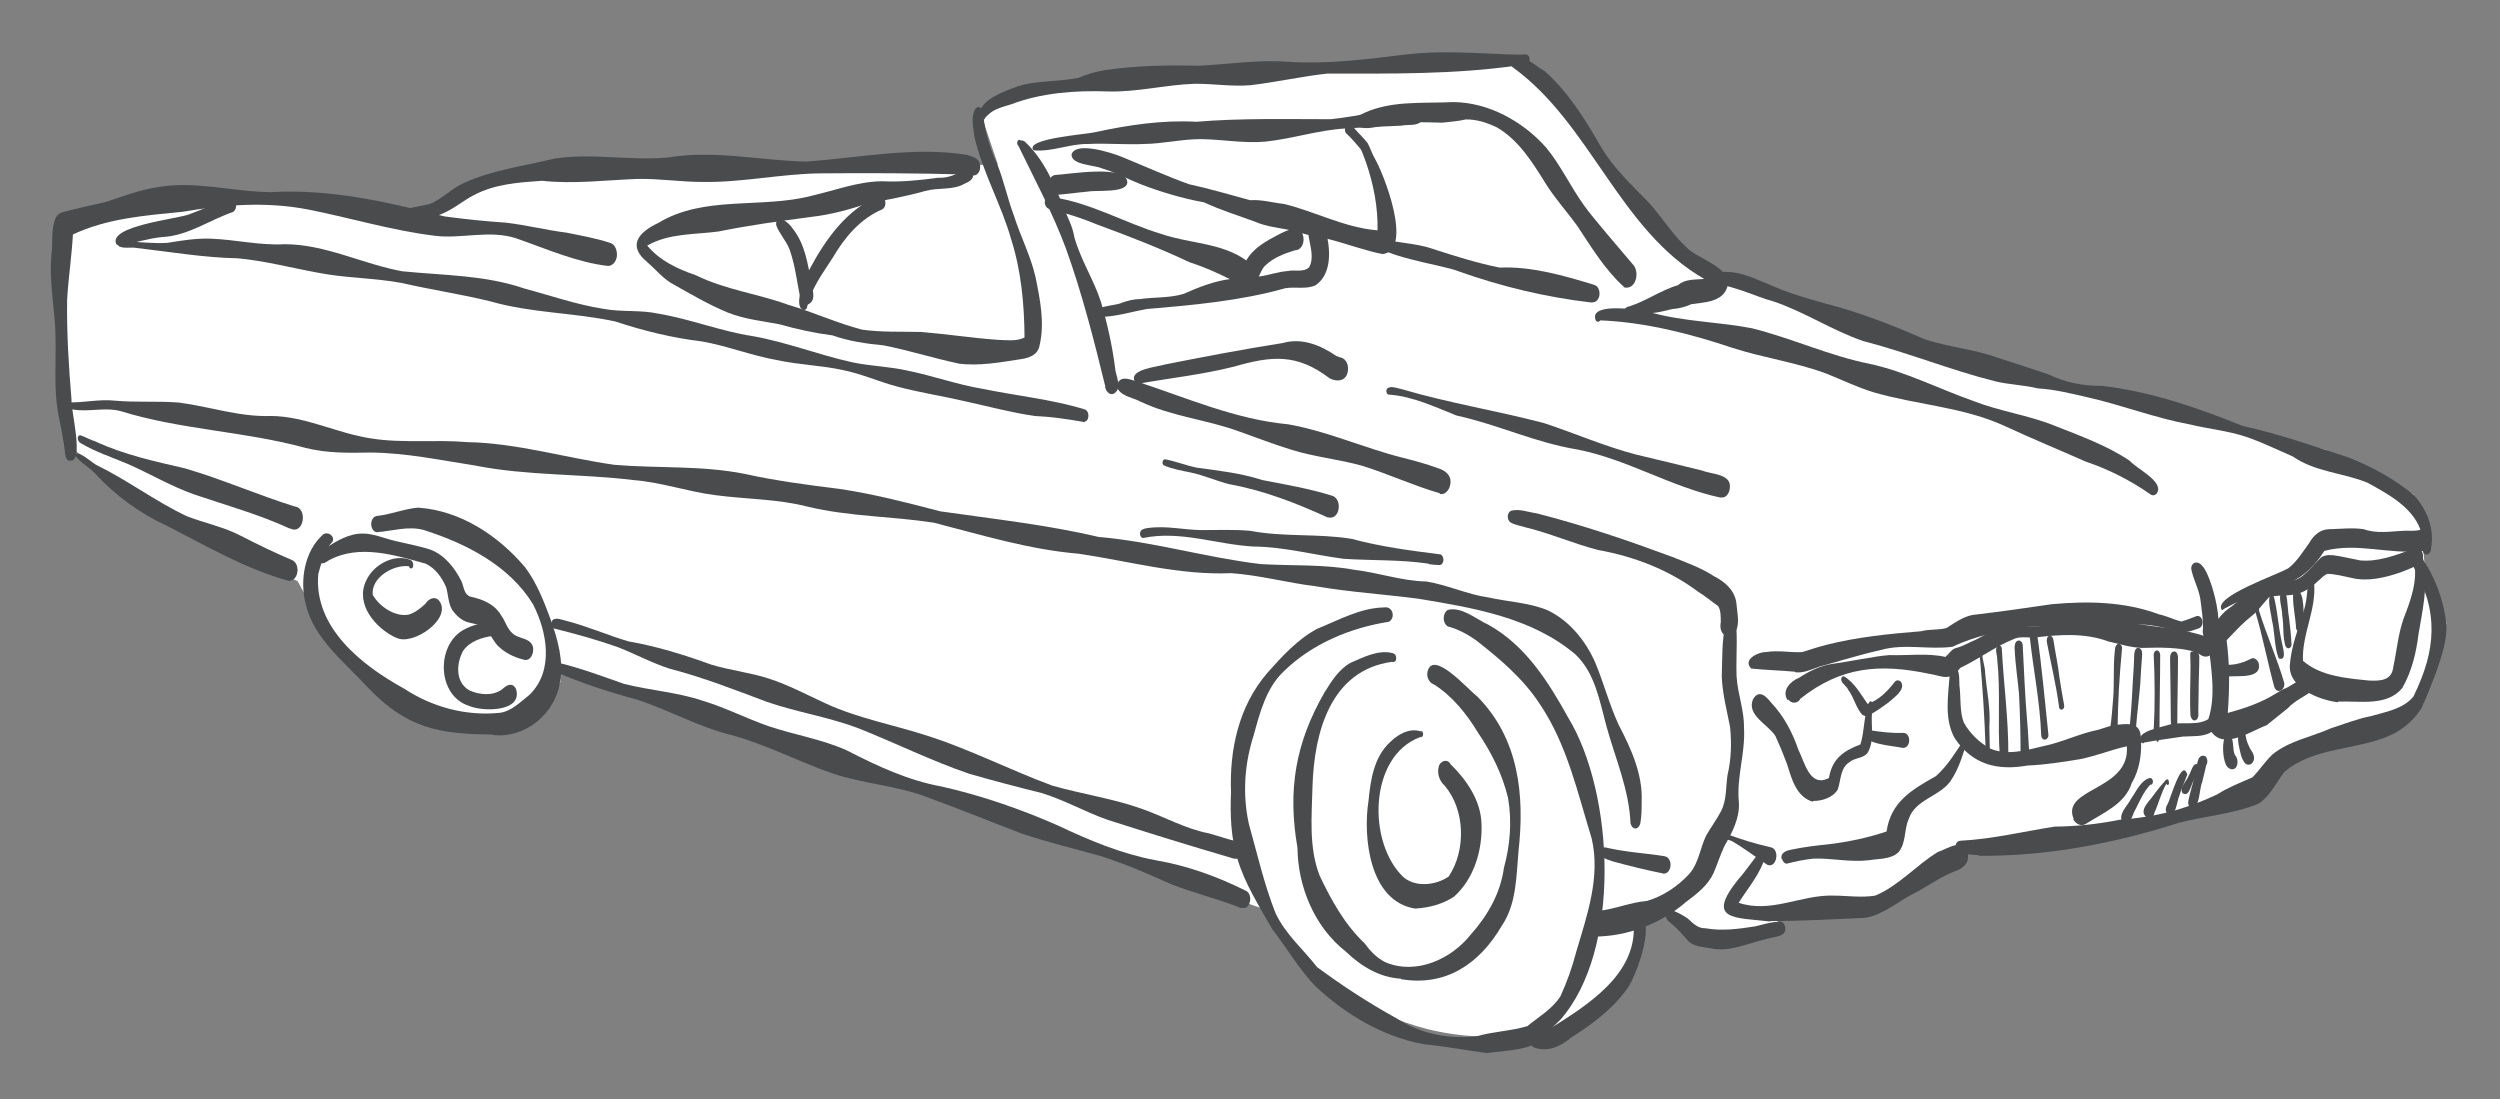 <svg viewBox="0 0 1080 474.9" version="1.1" xmlns="http://www.w3.org/2000/svg">
  <rect x="0" y="0" width="1080" height="474.9" fill="#808080" stroke="none"/>
  <defs>
    <style>
      .cls-1 {
        fill: #fefffe;
      }

      .cls-2 {
        fill: #494b4d;
      }
    </style>
  </defs>
  
  <g>
    <g id="Layer_1">
      <path d="M708.9,396.2s5.2,54.9-70.7,51.5c-61.6-2.8-89.8-54.2-89.8-54.2l-306.8-104.8.5,5.9-12.7,14.9-24,5.4-31.6-8.4-32-31-13.2-24.4-69-33.5-23.3-18.4-8.2-11.1v-92.3l56-11.1,44.5.9,52.6,7.2,24-12.7,42.5-8.7,75.5,1.6,107.9-1.9-6.5-19.3,16-14.9,215.1-12.4,80.6,96,117.4,36.1,150.9,37.7,38.1,19.3,3.6,17.1,1.2,14.2,9.4,24.2-10.3,35.9-59,23-15.9,15.2-59.9,16.3-61.4,6.6-20.5,15.6-22.5,11.2-39.2,2.2-.6,7.5-29.2,4.9-16.5-12.8-12.8,1.6Z" class="cls-1"></path>
      <g data-name="Layer_1" id="Layer_1-2">
        <g>
          <path d="M643,455c-9.4-1.2-18.6-3-28-3.9-17.7-3.3-33.6-12.8-46.7-25-7.2-7.5-12.3-16.5-18.7-24.7-5.6-9.9-11.9-19.7-15.1-30.6-2.8-9.2-3.1-19-2.7-28.5-.7-18.5,3.3-37.1,15.6-51.5,6.3-7.1,13-14.5,21.5-19.1,9.4-3.8,18.7-9.1,29.1-9.3,3.7-.6,5,4.5,2,6.2-16.6,2.6-33.3,9.5-45.5,21.5-7.6,7.2-10.3,18.1-12.9,27.5-4,12.4-4.9,25.6-2.1,38.3,3.6,12.9,6.6,26.1,11.5,38.5,4.2,9.1,11.9,15.6,18,23.4,10.8,8,22.3,15.5,34.1,22,10.3,6.8,22.9,9.3,35.1,7.8,7-2,14.6-2.2,21.6-4.3,4.9-4,10.8-7.4,14.3-12.9,2.8-6.1,5.1-12.5,6.8-19.1,4.7-15.9,10.6-32.4,6.7-49.1-6.1-19.8-10.6-40.5-22.3-57.9-7.3-11.2-17.2-19.5-27.5-27.6-3.8-2.7-7.9-4.9-12.4-6.1-2.3-1.5-2.3-5.6,0-7.1,6-1.6,12.3,4,17.6,6.4,16,8.9,25.8,24.5,34.4,40,20.1,33,23.1,100.8-3.4,130.7-3.7,3.5-7.3,7.3-11.1,10.6-6.2,2.6-13.2,2.8-19.9,3.6h0Z" class="cls-2"></path>
          <path d="M605.3,422.8c-9.4-.5-17.3-5.4-23.9-11.7-13.5-10.6-20.7-27.9-20.9-44.9-4.3-24.9-.9-45.2,11.7-67.1,3-4.8,6.2-10,11.3-12.8,5.6-2.4,12-5.8,18.3-4.1,2,.6,1.8,4.4-.4,3.7-26.7,3.6-33.7,30.7-34.4,53.8-.3,12.8-1.7,26.4,3.1,38.6,5,10.6,10.9,21.2,19.5,29.3,2.4,3.4,5.2,6.2,8.9,8.1,13.3,5.6,28.4-1.3,36.9-12,7.3-8.2,12.8-17.8,14.3-28.8,2.7-9.8,3.5-20,1.8-30.1-2.4-10.2-7.2-19.7-13-28.3-4.8-8-11.2-15.9-19-20.8-2.3-.8-3.3-3.4-2.8-5.6,2.4-9.7,17.7,8,21.4,10.7,18.1,18.2,20.6,42.7,17.9,66.9-1,11-.8,22.7-7.2,32.2-9.6,16.4-24.1,26.4-43.6,23.1v-.2Z" class="cls-2"></path>
          <path d="M611.3,392.5c-19.6-3.1-22.6-30.6-20.1-46.6.9-9,2.3-18.6,9.1-25.1,3.4-3.4,8.3-6.4,13.3-4.9,1.6-.5,1.6,2.9,0,2.5-22.5,8.2-23,46.2-7,60.8,5.4,4.2,13.7,3.2,19.2-.5,7.6-11.3,7.2-29-1.8-39.4-2.2-2-3.2-5.1-2.5-7.9.4-2.6,3.8-3.9,5.1-1.3,6.9,6.7,13.1,15.7,13.4,25.7.5,11.3-3.2,23.8-11.8,31.5-4.9,3.3-11,4.9-16.9,5.2h-.1Z" class="cls-2"></path>
          <path d="M413.9,157c-10.8-2.3-21.4-5.7-32.2-7.8-7.4-.7-15-1.8-22-4.3-7.8-1-15.5-2.7-22.9-4.8-7.4-1.4-15.1-2.2-22.2-5-8.6-3.5-16.8-8.4-24.8-12.9-3.8-2.4-6.7-5.9-10.1-8.9-8.9-7.2-3.8-13,4.7-17,19.7-12,44.6-6.1,66.1-11.7,10.1-2.3,20.1-6.2,30.5-6.3,8,.4,16.2-.4,24.1-1.5,5,.2,8.2-1.6,12.5-4,1.1-.5,2.2.5,2.6,1.5,1,2.7-1.2,4.1-3.4,5-5.1,3-11.4,1.6-17.1,3.2-8.1,2.3-16.5,3.8-24.8,5.4-8,2.6-16.2,4.9-24.5,5.8-13.4,1.8-26.8,3.6-40,6.3-10.4,1.4-21.5.7-30.8,6.1,5.6,6.6,12.9,10,21,12.8,12.8,6.3,26.9,8,40,12.8,10.7,3.1,21,7.9,31.8,10.7,8.5,1.2,17,.8,25.5,1,11,.9,22,2.6,33,3.4,4,.1,8,.8,11.7-1-.1-14.2-1.4-28.6-5.7-42.2-4.3-15.3-12.5-29.2-16-44.8-.4-3.9-1.8-8.8.8-12.2,2.1-1.4,3.1,1.7,3.1,3.3.8,7.5,2.9,14.2,6,21,3,7.5,4.4,14.8,7.2,22.2,2.8,8.9,7.2,17.3,9.3,26.4,2,9.7,4.1,20,1.8,29.7-.7,4-4.3,5.4-7.8,5.9-9.1,1.4-18.5,3.2-27.7,1.9h0Z" class="cls-2"></path>
          <path d="M597.1,109.7c-6-1-17-4.9-23.5-6.5-5.9-.7-11.5-2.7-17.3-4-4.7-.9-9.4-1.4-13.8-3.3-8.3-3.1-14.1-4.7-22.4-8.5-9.4-1.7-18.4-4.4-27.3-7.8-5.5-2.2-10.8-5.1-16.6-6.8-3.4-1.6-13.3-1.4-13.3-6,1.6-6,17.7-.7,21.8,1,9.6,3.9,19.2,8.3,29,11.8,8.9,1.9,17.8,4.6,26.4,6.9,4.8-.4,9.7,1.1,14.6,1.6,13.5,3.3,26.3,10.3,40.4,11.4.2-10-1.7-19.8-4.9-29.1-.8-2-1.4-4.2-2.4-6-1.8-2.1-3.7-4.4-5.7-6.3-2.5-1.7-.3-5.7,2.4-3.4,2,2.6,4.4,4.6,6.3,7.1,1.2,2.2,1.7,4,2.8,6.1,4.3,7.1,17.2,40.5,3.5,41.9h0Z" class="cls-2"></path>
          <path d="M473,136.2c-2.7-3.9,9.4-4.1,11.6-5.4,2.5-.9,5.3-1.6,7.9-1.6,6.2-.9,12.6-.4,18.7-2.2,6.6-2.9,13.3-5.6,20.6-6.5,4.1-.9,8.3-.9,12.5-1.1,4.2-.6,7.8-2,11.9-2.3,3-.7,6.9.7,9.3-1.6,2.2-3.7.7-8.5,0-12.5-1.4-5.1,4.6-9.7,7.2-3.6,2,7.7,3,18.7-4.3,23.8-4,1.9-8.8.6-13.1,1.3-19.5,5.5-39.9,7.3-60,9-6.6,1.2-13,3.3-19.9,3.4-.8,0-1.8,0-2.4-.6h-.1Z" class="cls-2"></path>
          <path d="M701.5,123.9c-8.1-7.3-14.1-17.2-20.1-26.3-4.5-6.2-9.7-11.9-13.8-18.5-5.6-9-11.5-18.6-21-24.1-4.2-2-8.7-3.5-13.4-3.4-3.4.8-6.7,1-10.2,1.4-8.5-.3-17-.4-25.4,1.3-3.8.5-8.8,2.4-12-.6-1.1-1.4-.2-3.3,1.5-3.8,12.6-6.8,26.9-5.1,40.7-5.8,15.2.1,30,8.3,40,19.5,6.5,7.8,10.7,17.2,16.7,25.4,2.7,4,16.8,20.4,20.7,25,3.4,3.1,1.7,11.6-3.8,10.1l.2-.2Z" class="cls-2"></path>
          <path d="M477.5,167c-4.9-20.1-10-40.1-17-59.6-5.7-15.4-13.5-29.8-20.6-44.5-1.1-.7-.2-3.4,1.1-2.2.5,0,1,0,1.5.3,8.3,7.5,13,18.6,17.1,28.9,1.7,4.3,3.8,8,4.5,12.5,2.7,9.8,8.4,18.4,11.5,28,2.7,9.2,4.9,18.9,6.1,28.4.2,3.6,3.5,8.9-.6,11.3-1.9.8-3.5-1.3-3.7-3.1h0Z" class="cls-2"></path>
          <path d="M446.4,64.8c-3.7-5,23.5-6.8,26.7-7.7,14.4-3.1,28.8-5.3,43.7-4.5,19.4-1.6,38.7-1.1,58.1-1.1,12.4-1.3,24.6-4.6,37.1-5.3,2.6,0,3.4,3.7,2.3,5.7-1.7,2.9-6.1,1.7-9,2.4-8,.3-16.1.7-24.1,1.2-11.7.7-23.1,4.5-34.7,5.7-9.3.8-18.6-1-27.8-1.1-8.1,0-16.3,2-24.4,2.1-8,.4-16.1-.4-24.1,0-8-.2-15.9,3.6-23.8,2.7h0Z" class="cls-2"></path>
          <path d="M424.6,51.7c-.6,0-1.1-.7-1.3-1.3-1.2-7.4,11.8-11.3,17.3-13.5,8.2-2.1,17.2-1.6,25.4-3.3,3.6-1.6,7.4-2.6,11.3-3.3,13.5-2,27-2.2,40.6-1.9,12.8-.6,25.6-2.7,38.4-1.7,17.3,1.1,34.2-1.1,51.3-3.2,14.5-1.7,29.1-.6,43.7,0,2.7,0,5.2.2,7.8,0,2.2.1,2.3,4.1.3,4.5-1.3.1-2.6.2-3.9.3-27.2,3.9-54.8,3.5-82.2,3.5-11,1.2-22,3.7-33,5-8.1.7-16.2-.7-24.3-.6-12.5.4-24.9,3.7-37.5,3.3-14.1-.5-28.7.6-41.8,5.6-4,1.2-8.4,2.3-11.1,5.6,0,.4-.2.9-.7.9h-.2Z" class="cls-2"></path>
          <path d="M702.6,132.7c7.9-2.1,14.6-7.3,22.3-9.5,3.1-2.8,7.4-2.3,11.3-2.7-36.8-21.2-49-67.2-82.8-91.5-1.6-1.7-.2-4.6,2.2-4.5,4.5.5,7.9,4.1,11.7,6.2,10.3,9.2,17.6,21,24.4,32.9,5.2,8.7,12.5,15.7,19.6,22.9,6.2,6.4,10.7,14.4,17.4,20.5h0c4.9,5,19.8,8.6,17.5,17-2,6.5-9.9,6.6-15.5,7.4-2.6,1.2-5.4,1.9-8.2,2.1-2.9.6-5.6,1.5-8.5,1.7h.1c-3.6,1.2-7.2,1.6-10.8,2.6-2.2,0-2.7-4.2-.5-5h-.1Z" class="cls-2"></path>
          <path d="M687.6,130.7c-19.8-2.3-39-6.9-57.8-13.6-6.6-2.7-36.4-6.7-36.6-13.3,0-1,1.2-2.1,1.9-1.2,7.7,2.5,16.1,2.2,23.8,4.9,9.5,3.1,19.1,6.1,28.9,8.1,13.8-.6,27.6,3.4,40.7,7.4,3.7.9,3.2,8-.9,7.6h0Z" class="cls-2"></path>
          <path d="M1047,238.9c-1.5-2.4-.3-5.5-.8-8.2-2.8-11-14.2-17.1-23.5-22.2-10.6-4.3-22.6-4.6-32.2-11.3-6.7-2.9-13.2-6.1-20.2-8.5-7.8-2.6-16.2-3.4-24.1-5.3-15.2-2.8-29.5-8.4-44.5-11.8-7-1.6-14.1-3.4-21.3-3.8-6.1-1.5-12.4-1.6-18.6-3.1-19.4-4.9-37.4-12.3-57-17.4-13.4-4.6-25.3-12.6-38.7-17.1-8.6-2.3-16.4-6.8-25.3-7.5-.7,0-1.2-.6-1.4-1.2-.6-3.7,3.9-4.3,6.7-4,6.5,0,12.3,3.1,18.4,5.5,7.6,3.4,15.6,5.8,23.6,8,14.9,3.8,29.1,9.3,43.2,15.5,10.4,3.5,21.6,4.3,31.9,8.1,7.2,2.3,14.5,4.7,21.6,7.1,7.4,3.5,15.1,5.1,23.2,5,21.1,2.4,41.2,9.4,60.8,17.3,15.6,3.4,30.6,8.7,45.7,13.6,10,3.9,19.8,9.3,28.1,16.1,5.9,6.4,9.2,14.6,7.6,23.3.1,1.6-1.7,3.6-3.1,2h-.1Z" class="cls-2"></path>
          <path d="M772.2,302.4c-2.6-4.1,1.2-8.1,5-9.6,4.3-2.8,9-5.2,14.3-6,7.7-1,18-3.3,24.7-3.8,8,.3,16.4-1,24.2.8,1.4-1.1,2.3-2.9,4.1-3.7,2.4-.6,4.5-1.6,6.7-2.7,6.9-2.8,13.9-8.9,21.7-7,11.6,1.3,22.4-3.1,33.9-2.5,7.6.4,15.1,1.4,22.5,2.5,7.6,1,15.4,1.9,22.8,4.3,3.9-3.4,6.2-8.5,10.4-11.6,5.2-3.5,9.2-8.6,15.1-11.3,5.1-1.9,11.3.8,16.1-2.3,3.4-2.3,5.8-5.6,8.7-8.4,1.5-1.4,3.8-1.4,5.8-1.2,3.8.5,7.6,1.5,11.4,2.2,7.5.7,14.9-2.1,21.9-4.6,1.4-.7,3.3-1.1,4.5.3,3.3,5.5-5.3,8-9.1,9.5-6.7,2.3-14.2,4.1-21.3,2.3-3.3-.7-6.7-1.6-10.1-1.7-1.6.5-2.8,2.1-4.1,3.1-2.4,2.4-5.1,4.2-8.1,5.3-4.3,1.5-9.1.4-13.2,1.8-2.5,2.7-4.6,5.8-7.6,8.2-5.5,4.3-9.7,9.8-14.9,14.5-3.2,3-4.8,4.1-8.6,1-7.5-2.3-16.1-2.1-23.8-1.9-4.9-.2-9.6-1.7-14.4-2.8-10-3.7-20.6-3-31-1.8-3.1.4-6.3-.5-9.2.5-8.3,3.2-15.7,8.9-23.7,12.7-5,6-6.9,3.7-13.4,2.6-21.4-4.5-38.1-3.2-55.7,10.7-1,2.2-4.1,2.4-5.3.2v.5Z" class="cls-2"></path>
          <path d="M1010.1,303.4c-8.2-1-21.4-6.1-20.9-16,.6-8.3,3.7-15.9,6.1-23.8,1.6-5,1.3-10,2.3-15.2,1.9-1.9,1.8,2.8,2.1,3.8,1,11.3-5.4,22-4.8,33.3,7.8,6.7,18.8,7.5,28.6,8.5,4.9.2,9.8,0,10.4-5.9,1.5-6.9,2.1-14.3,4.5-21,3.1-8,6.2-16.4,4.4-25.1-.4-1.6-.9-4,1-4.8,3.4-.6,2.8,5.2,3.5,7.4,1.4,9.9-.9,19.7-2.5,29.3-1,8.1-2.9,16.1-7,23.3-6.6,8.1-18.6,5.5-27.7,5.9h-.1Z" class="cls-2"></path>
          <path d="M854.7,369.4c-2.6,0-5.2-.5-7.8-.6-2.8-.2-2.9-5.5,0-5.6,13.7-.7,27.2-4,40.7-6.1,9.6-.1,18.9-1.1,28.3-3,15.2-1.1,28.2-4.4,41.9-10.9,4.8-3.1,10.1-5.1,15.3-7.4,3-3.1,5.4-6.8,8.5-9.8,7.3-6,16.9-7.6,25.4-11.4,5.8-1.9,11.5-4.1,17.5-5.3,6.3-1.8,13.8-3.1,18.1-8.4,9.9-20.2,11.1-36.8-.4-56.8-1.9-.8-1.8-4.3.3-4.8,1.5-.4,2.6.6,3.6,1.7,5.9,8,9.5,18.3,10.7,28.2.5,7.3-2.1,14.4-4.4,21.3-1.9,4.9-3.8,9.8-5.9,14.7-3.2,5.5-8.3,10-14.2,12.6-14.7,6.4-32.9,4.9-45.5,15.7-3.5,4.7-6.2,10.5-11.1,13.7-11,4.5-23.1,5.3-34.6,8.3-27.9,8.9-57,14.5-86.3,14.2h-.1Z" class="cls-2"></path>
          <path d="M764.8,398.1c-15.2-1.8-28.3-.3-13.8-18.3,3.7-4.1,6.7-9,10.4-13.1,1.3-.7,2.5,1.6,1.4,2.4-1.9,8-7.5,14.2-11.7,20.9,13.9,4.7,27-3.5,40.8-3.1,6,0,12.2,1,18.2,0,10.1-4.2,17.8-13.2,27-18.8,4.2-1.4,11.2-6.5,12.9.4,1.1,4.3-2.1,6.8-5.8,8-5.6,2.2-10.5,5.7-15.9,8.7-7.5,3.5-14.1,9.8-22.4,11.3-13.7.6-27.4,1.4-41.1,1.4h0Z" class="cls-2"></path>
          <path d="M769.7,371.2c-.8-3.1,2.5-3.9,4.9-4.3,4.8-1,9.7-1.6,14.7-2.1,8.7-1,17.4-2.8,25.7-5.6,1.8-12.8,11-18.1,21.3-23.9,5.1-4.5,8.7-10.6,12.5-16.3-.4.2-.7.4-1.1.4-.7,0-.7-1.4,0-1.4.7-.2,1.3-.7,2-.5.7.3.6,1.2.4,1.8-2.1,6.4-3.7,12.7-7.6,18.3-4.8,6.6-15.3,7.8-18,16.4-2,4.5-1,10.3-4.4,14.2-3.3,3.1-8.4,2.7-12.6,3.4-8,1-15.9-.9-23.9-.7-4,.4-7.9,1.2-11.7,2.2-1,0-1.7-.9-2-1.9h-.1Z" class="cls-2"></path>
          <path d="M895.8,353.7c-5.5-13.4,24.5-12.1,23-31.3-6.8,1.5-13.3,4.2-20.4,5.6-7.4,1.2-14.9,2.4-22.5,2.7-13,2.3-23.7-.3-31.4-11.7-4.8-8.4-2.8-18.7-2.2-27.9,0-1.6,1.7-4.3,3.2-2.1,1.3,2.5.7,5.5,1.1,8.3.5,4.9,0,10,1.7,14.7,2.6,4.8,6.8,8.8,11.5,11.4,8.3,3.5,17.7,0,26-1.8,6.8-1.8,13.5-4.9,20.5-6.3,3.1-.9,6.1-2.2,9.3-2.3,4.3-.5,8.8-.5,9.2,5,.6,7-.3,14.2-3.9,20.3-2.9,9.1-12.3,12.8-19.8,17.6-2.1,1.3-4.5,0-5.5-2.1h.1Z" class="cls-2"></path>
          <path d="M925.4,320.9c-.3,0-.5-.1-.7-.3-2.4-4.7,9.2-6.4,12.2-7.5,5.5-1.6,12.2.7,17.2-2.5h0q0-.1.1-.2c0,.1-.1.2-.2.3,3.4-10.3,1.2-22.1,0-32.6-.7-5.8,6.2-8.3,7.8-2.1,1.5,10.6,1.4,21.3.6,32,7.3-2,14.7-4.5,21.1-8.6,1.4-.9,2.7-1.7,4.2-2.2,3.2-1.6,6.1-4.3,9.8-4.4,1.1.1,1.8,1.3,2,2.3.3,1.2,0,2.8-1,3.6-3.3,2.4-7.3,4.1-10.1,7.2-3,2.5-6.2,4.9-9.2,7.4-6.6,2.4-18.4,10.7-23.8,2.9-3.7,2.3-8.3,1.7-12.4,2-5.6.9-11.2,1.5-16.8,2.6,0,.2-.2.3-.4.3s-.3,0-.3-.2h-.1Z" class="cls-2"></path>
          <path d="M804.7,309c-2.9-3-3.7-7.6-6.2-10.9-.7-1.9-4.1-3.4-2.8-5.6.2-.3.6-.4.9-.3h0c4.5,2.6,7.2,7.7,10.2,11.9,5-1.7,8.7-5.6,11.8-9.6.7-.9,2.1-.7,2.7.2,2,3.4-3.4,6.8-5.5,8.8-2.9,2-5.7,4.3-8.9,5.6-.7.3-1.5.3-2.1-.2h-.1Z" class="cls-2"></path>
          <path d="M783.3,346.4c-7.4-2.1-9.3-10-11.4-16.6-1.5-4-3.1-7.9-4.9-11.8-3.1-5-12.6-9-9.7-15.9,2.5-4.4,5.6-1.4,7.8,1.4,5.5,5.8,9.2,12.8,11.8,20.4,2.8,5.5,4.9,16.5,13.2,12.2,1.4-8.3,6.2-11.7,13.6-14.5h0c1.9-5.9,1.3-12.7,3.9-18.4.2-.2.6-.3.7-.2,1.9.6,0,3.4.4,4.9-.5,5.7,1.2,12.3-2,17.5-2,2.3-5.5,1.9-7.8,3.9-4,2.5-3.6,7.9-5,11.8-2.1,3.5-6.9,5-10.7,4.9v.2Z" class="cls-2"></path>
          <path d="M822,323.1c-3.4-.9-19.4-1.6-16-7.4.4-.3,1-.3,1.4-.3,4.9.8,9.9,1.4,14.9,1.2,3.5.2,3.2,6.8-.4,6.5h.1Z" class="cls-2"></path>
          <path d="M688.4,404.7c-5.7-1.9-4-11.3,2.1-11.2,7.1-.7,13.8-3.7,21-4.3,7.1-2.1,13.3-6.3,18.3-11.7,4.1-4.7,4.6-11.1,7.3-16.6,2-3.5,4.4-6.7,6.3-10.3,2.6-4.9,2.1-10.4,2.9-15.8,1.6-6.8,1.8-13.6,1.1-20.7-1.4-7.2-3.3-14.4-3.6-21.8.3-7.7-.1-15.8,1.8-23.2.4-2.2,3.5-3.7,4.3-.8.8,7.8,0,15.9.3,23.8.4,7.5,3.3,14.6,3.2,22.1.7,11.2-3.3,21.3-2.2,32.5.4,6.7-2.9,13-6.2,18.7-1.8,3.8-3.1,7.9-4.7,11.7-2.5,5.4-7.3,9.1-12,12.6-10.9,9.4-25.3,14.9-39.7,14.9h-.1Z" class="cls-2"></path>
          <path d="M762.9,373.2c-5.1-3.4-9.7-7-15-10-.7-.1-1.3-.5-2.1-.7-.9-.4-.6-2,.4-2.1,6,2.2,12.3,4.2,18.7,5.6,4.5.9,2.4,10.3-2.1,7.2h.1Z" class="cls-2"></path>
          <path d="M738.8,409.6c-3.1-.5-6.5-.6-9.1-2.7-2.7-2.9-5.1-5.9-8.3-8.4-1.9-1.2-3.1-5.1-.2-5.7,2.7.9,5.4,2.3,7.8,3.9,2.3,2,4.3,4.4,7.7,4.3,7.2,1.3,14.3.3,21.5-.8,3.4-.8,6.8-1.9,10.1-2,1.2-.5,2.3.5,2.7,1.6,1.6,5.1-4.5,4.7-7.7,5.8-8.1,1.8-16.2,6-24.7,4h.2Z" class="cls-2"></path>
          <path d="M622,213.1c-11.4-3.3-22.3-8.4-33.6-11.9-10-2.8-20.6-3.8-30.5-6.9-7.5-2.3-14.9-5.2-22.3-7.8-14.3-5.3-29.4-6.5-43.1-13.1-3.1-1.6-7.3-2.1-9.4-5-1.3-1.9,0-4.6,2.3-4.8,1.8-.2,3.6.6,5.4,1.1,21.7,7.1,42.9,16.5,65.7,18.6,17,3,32.6,10.2,49.3,14.4,5.1,1.3,10.1,2.6,15.2,4.5,3.6,1,6.5,3.5,5.4,7.6-.4,1.9-2.2,4.1-4.3,3.6h-.1Z" class="cls-2"></path>
          <path d="M744.8,274.2c-1.6-1.3-1.8-3.6-1.4-5.5-.1-2.3.1-5-1.2-6.9-2.9-2-5.5-4.3-8.5-6.1-12.7-9.5-27.7-15.3-43.3-18.1-10.9-2.8-20.9-7.3-31.8-9.9-2.1-.7-4.5-.9-6.3-2.2-1.3-1.2-1.3-3.8.3-4.8,3.6-1.1,7.7.6,11.4,1.1,19.9,5.1,39,11.6,58.2,18.7,6.2,2.5,12.5,4.7,18.2,8.4,5,2.5,9.5,6.6,9.8,12.5.3,4.1,1.9,9.6-1.6,12.7-1.2.9-2.6,1-3.7,0h-.1Z" class="cls-2"></path>
          <path d="M929.2,213.7c-8.7-6.1-18.1-10.9-28.2-14.3-11.5-5.1-23.2-9.9-34.6-15.2-18-8.4-38-9.2-56.9-14.7-7-2.1-13.7-5.4-20.5-8.1-13.1-4.9-27.2-6.8-40.5-11.1-18.6-6.2-37.6-11.1-57.2-11.9-.6,1-1.9.7-2.1-.5-2.3-7.6,20.1-4,24-2.9,14.4,4,29.1,4,43.6,6.8,17.3,4.3,33.4,11.9,51,15.4,15.6,3.4,29.8,10.8,44.9,16.1,11.2,4.4,23.4,6,34.6,10.5,11.1,4.4,22.9,8.6,32.8,15.3,3.1,3.5,14.3,8.7,11.9,13.6-.5,1.1-1.7,1.6-2.8,1h.1Z" class="cls-2"></path>
          <path d="M952.4,275.6c-.9-1.2-.9-2.9-.7-4.4,0-4.1-.5-7.4-1-11.3-.5-5-3.2-9.4-4.1-14.2,0-3,3-3.6,4.7-1.3,4.1,3.6,11.6,31.7,3.6,32.6-1,0-1.9-.6-2.4-1.4h-.1Z" class="cls-2"></path>
          <path d="M29.7,199c-1.2-.5-1.4-2.1-1.6-3.2-.6-6-2-11.9-3.1-17.9-1.7-10.3-.8-20.9-1-31.3,0-12.3-2.9-23.9-1.8-36.1.8-5.5-.4-11.5,2-16.7.7-1.2,1.8-1.9,3.1-2.2,6.1-1.6,12.3-3,18.6-4.4,7.2-2.4,14.5-5.2,22-6.3,16.4-3,32.7,2,49.2,2.1,25.6-1.5,50.4,4.3,75,10.5,8.9,1.2,17.6,2.1,26.5,2.7,8.7,1,17.3,3.2,26.1,4.3,6.4,1.3,12.8,2.4,19.1,4.5,2.1.7,2.9,3.6,2.7,5.6-.2,2-1.5,4.2-3.8,4.3-13.7-1.6-26.6-7.4-39.6-11.9-11.6-3.9-23.9.4-35.7-1.2-18.4-2.3-36.1-7.7-54.3-11.3-18.1-3.5-36.3-2.1-54.3,1-16.1,1.6-32.5,2.8-47.3,9.8-.5,9.2-2,19.1-2.5,28.2-.2,14.6.7,28.9,1.9,43.3-.4,4.2,5.8,27.3-.8,26.2h-.2Z" class="cls-2"></path>
          <path d="M174.4,94.7c-4.5-5.9,10.7-5.1,13.4-7.6,4.6-2.5,7.8-5.9,12.5-8,12.4-5.7,26.2-7.4,39.3-10.6,16.4-2.5,32.9,1.1,49.3-.5,19.9-3.3,39.5,1.4,59.3,1.8,23.1-1.6,46.4-6.6,69.5-2.9,1.8.6,2.7.7,4.1,1.7,2.7,1.7,2,7.5-1.6,7.2-.8-.1-1.5-.3-2.3-.4-21.4-.6-42.9-.7-64.2-.5-16.9.3-33.4,4-50.3,3.7-9.3,0-18.7-1.5-28.1-1.3-13.7.5-27.5,2.3-41.2.8-10.1.7-20.4,1.4-29.4,6.2-4.7,2.4-8.7,6-13.6,8-5.1,2.4-11.3,2.3-16.8,2.4Z" class="cls-2"></path>
          <path d="M452.9,80.5c-.2-1.9.7-4.5,2.8-4.9,5.5-.2,31.2-4.8,31.3,3.2-.2,4.8-13.4,3.2-17.3,4-4.6.4-9.1,1.1-13.7,1.4-1.8,0-3-2.1-3.1-3.7h0Z" class="cls-2"></path>
          <path d="M704.4,356c-.6-15.1-6.6-28.3-10.5-42.6-2.9-10.7-4.8-22.4-13.1-30.5-18.9-16.2-44.7-20.4-68.4-24.3-14.7-1.9-29.2-2.8-43.8-5.3-12.3-1.5-24.3-4.8-36.7-5.7-22.5,1-44.1-5.2-66-8.4-21.4-1.8-41.8-8.1-62.5-13.4-18.1-2.8-36.5-2.6-54.4-6.9-13.1-3.4-26.7-3.2-40-5-11.9-1.5-23.4-5.6-35.3-6.5-22.8-2.8-45.9-1.8-68.5-6.3-15-2.3-29.9-5.5-45.2-5.6-9.4.2-18.8.3-28-2-26.3-7.2-53.8-7.8-79.9-15.9-6.9-1.8-13.6.5-20.6-.7-.9-.2-2.6-.2-3.1-1.2-.3-.7,0-1.8.8-1.9,6.8.3,13.6-1.5,20.6-.7,9.1.8,18.3.1,27.4.8,13.3,1.7,26.2,6.3,39.8,5.8,15,.1,28.6,7.5,43.3,9.7,13.7,2.2,27.7.4,41.5,1.6,21.6.4,42.4,6.8,63.6,9.8,18.8,1.6,37.6.2,56.2,3.9,13.5,3,27.3,4.8,41,6.5,14.8,2.2,29.1,5.9,43.6,9.7,23,3.3,46,5.8,68.6,11.1,23.7,2,46.6,9,70,11.7,13.5.8,27.2,0,40.5,2.5,10.2,1.2,20.4,4.8,30.8,5,9.4,1.5,17.7,5.6,26.9,6.9,8.5,1.9,17.4,2.2,25.5,5.5,9.5,4.5,16.7,13.4,20.8,23,3.6,8.7,6,18,10,26.6,5.3,10.1,10.4,21.4,9.9,32.9,0,3.2,0,6.5-.6,9.7-.3,1-1,2.1-2.1,2.1s-1.8-1.1-2.1-2.1h0Z" class="cls-2"></path>
          <path d="M718.3,377.3c-7.1-1.4-14.3-3.2-21.3-5.1-2.3-.9-6.4-1.5-5.8-4.7.3-1.9,2.4-1.5,3.7-1.1,5.9,1.3,11.8,1.9,17.9,2.6,2.1.3,4.3.5,6.4.9,3.7.8,3.1,7.9-.8,7.5h-.1Z" class="cls-2"></path>
          <path d="M124.6,250.9c-18.5-5.1-35.2-14.9-52.2-23.6-11.9-5.4-22.5-13.2-31.4-22.8-2.5-2.8-6.3-4.5-8.3-7.5-.3-3.9,7.7,3.5,9.2,4,13.3,6.5,25.4,15.7,38.8,22,7.7,3,16,4.6,23.4,8.5,7.4,3.8,14.8,7.4,22.4,10.6,3.4,2,2.4,9.2-2,8.8h.1Z" class="cls-2"></path>
          <path d="M125.3,228.4c-13.2-6.1-27.2-10-40.8-14.6-10.3-3.5-19.7-9.2-29.6-13.5-6.7-2.8-13.7-5.1-20.1-8.9-1.2-.6-1.9-3.1-.2-3.4,2.2.7,4.3,2,6.6,2.7,12.3,5.7,25.5,8.6,38.6,11.6,16.1,4.7,31.5,11.5,47.5,16.5,5.8.6,4,12.5-1.9,9.5h-.1Z" class="cls-2"></path>
          <path d="M212.9,317.3c-23.3-.1-37.1-2.7-53.9-20.2-10-11-23.3-20.9-26.9-36-2.7-10.2-.6-23.2,7.6-30.3,2.2-1.3,5.1.9,3.9,3.3-3.4,3.4-4.8,9.3-6.1,13.8-2.1,23.2,18.9,39.6,37.1,49.6,12,7.9,26.4,11.8,40.6,10.5,5.4-.3,9.5-4.7,13.6-7.9,10.6-10.4,7.6-27.1,1.5-39-10.2-16.8-29.1-26.4-47.4-32.2-6.5-1.7-13.2.4-19.9,1-1.5.1-2.5-1.7-2.6-3-.2-1.5.5-3.7,2.3-4,6.1-.6,11.8-3.1,17.9-3.6,18.2,1.2,34.6,12,46.2,25.7,5.2,6.9,8.3,15.1,11.3,23.2,2.9,8.4,5.5,17.5,3.8,26.5-2,13.7-15.2,24.5-29,22.8h-.2Z" class="cls-2"></path>
          <path d="M226.4,285c-4.3-1-8.6-3.1-11.7-6.4-2.2-2.7-3.2-5.6-6-7.6-1.9-1.5-4.4-1.5-6.6-2.2-2.8-.8-5-2.9-6.7-5.2-1.8-3-1.7-6.7-2.7-10-1.8-4.1-4.6-8.1-8.8-10.1-13.4-3.7-28.8-8.6-41.9-1.4-5.8,4.2-5-3.1-1.3-5.4,4.8-3,10.1-6.3,16.1-6.2,3.2,0,6.3,1,9.3,1.9,6.5,2.1,13.4,2.9,20,5.1,6.1,2.4,10.3,7.8,13.2,13.5,1.1,2.4,1,5.5,3.7,6.7,5.2,1.1,10.5,3.1,13.4,8,1.9,2.5,2.6,5.9,5.1,8,2.4,2.2,6.6,1.8,8.3,4.7,1.4,2.4,0,7.2-3.3,6.7h0Z" class="cls-2"></path>
          <path d="M536.2,392.3c-10-4-20.6-6.5-30.7-10.5-9.7-4.4-19.9-8.8-30.1-12-11.4-3.2-23.1-6-34.3-9.8-13.6-5.2-27.1-10.7-40.8-15.7-13.1-5-27.5-5.7-40.7-10.2-14.8-5.1-28.6-12.5-43.8-16.6-13.9-3.4-26.9-10.8-40.4-15.2-12.5-3.4-25.3-7.5-37.1-12.8-1.4-2.5.6-4,3.3-3.1,9.5,2.3,18.7,5.8,27.9,9,11.3,2.9,23.2,3.6,34.3,7.4,9.6,2.9,18.7,7.6,28.2,10.9,11.3,3.8,23,5.6,33.9,10.5,13,6.7,26.5,13,41,15.6,17.2,3.9,33.9,9.7,50.1,16.8,13.5,6.4,27.3,12.2,42.1,15,13.7,2.3,26.9,7.1,39.3,13.3,3.1,1.7,1.7,8.6-2.1,7.2v.2Z" class="cls-2"></path>
          <path d="M531.6,370.5c-17.8-5.2-35.5-10.7-53-16.3-9.8-3.4-18.9-8.7-28.9-11.7-10.3-2.5-20.7-5.3-30.9-8.2-16.4-5.6-31.9-13.3-48-19.7-12.9-4.9-26.5-6.9-39.5-11.4-13.9-5.2-27.6-10.6-41.9-14.3-7.7-2.4-14.9-6.4-22.4-9.3-9-3.2-18.5-5.8-27.7-8.1-1.4-.6-1.5-2.8-.4-3.8,1.7-1,3.9.1,5.7.5,9.1,2.3,18,6.3,27,8.9,12.2,2.1,24,5.8,35.6,10,8.2,2.5,16.9,3.4,25.1,6.1,8.3,2.7,16.2,6.9,24.2,10.6,14.4,6.7,30.2,9.4,45.2,14.4,18.1,5.9,35,14.6,52.9,21.2,13,3.7,26.5,5.6,39.2,10.2,9.5,3.4,18.4,8.5,28.4,10.4,4.3,1.2,8.5,2.7,12.9,3.7,1.4.3,2.2,1.8,2.3,3.1.3,3.5-2.4,5-5.6,3.8l-.2-.2Z" class="cls-2"></path>
          <path d="M345.7,128.7c-1.4-6.9-2.2-14.2-4.6-20.9-1.6-4.1-4.4-6.7-5.8-10.6-.3-5.7,5.7-.9,7.1,1.5,5.4,6.7,6.6,15.4,8.1,23.6.4,2.9,2.3,7.3-1.2,9.1-1.7.7-3.4-.9-3.7-2.6h.1Z" class="cls-2"></path>
          <path d="M347,133.9c-4.7-1.9,1.2-14.8,2.9-17.9,6.8-12.7,15.9-25.5,29.6-31.3,3.1-.9,4,4.4,1.7,5.7-9.6,4.1-16.3,12.1-21.5,21-3.2,5-6.6,9.6-9,15.1-1.1,2.2-1.6,4.5-2.2,6.7-.3.5-.9.8-1.4.7h-.1Z" class="cls-2"></path>
          <path d="M538,124c-7.8-4.1-15.7-8-24.1-10.7-13.1-6.2-26.6-11.4-40.2-16.4-6.4-2.7-13.1-4.8-19.9-6.4-1-.3-1.9-.9-2.2-1.9-1-1.9,1-5.3,3.1-3.4,16.6,2.4,31.1,11.1,47.1,15.9,12.2,4.2,25.8,3.7,36.6,11.4,3.1-5.4,8.5-8.3,13.8-11.1,3.8-1.9,10-5.3,10.9,1.3.3,2.3-.9,5.4-3.6,5.4-4.9,1.5-9.5,3.3-13,6.7-3,2.9-3.1,10.2-8.6,9.2h.1Z" class="cls-2"></path>
          <path d="M492,165.7c-.9,0-1.7-.5-2-1.4-1.7-4.8,9.9-5.8,13.1-6.8,17-3.4,33.9-6.6,51-9.3,8.3-2.4,16.4.9,23.2,5.6.8.3,1.6.6,2.4.8,2.1.8,2.9,3.4,2.6,5.5-.5,4.4-4.3,5.1-7.8,3.4-14.3-10.9-25.1-9.8-41.5-5.1-13.4,3.4-27.3,4.9-40.9,7.3h0Z" class="cls-2"></path>
          <path d="M743.4,215c-21.5-4.6-40.4-16.6-61.9-20.8-18.4-3-34.1-10.7-52.3-14.7-9.3-3.7-18.7-8.2-28.8-9-1.4.3-1.9-1.8-1.1-2.7,1.7-1.3,4.3,0,6.2.3,20.3,6,41.1,9.3,61.6,14.7,13.3,4.4,26.3,10.1,39.8,13.6,9.5,2.3,19,4.5,28.5,6.9,3.5,1.4,9.3,1.3,11.4,4.6,1.4,2.5,0,7.5-3.4,7h-.1Z" class="cls-2"></path>
          <path d="M50.3,105.6c-4.1-8,26.4-11,31.4-13,5.9-2.1,11.5-4.9,17.5-7,1.4-.3,2.4,1.1,2.7,2.2.3,1.3,0,3.1-1.3,3.8-10.2,3.5-19.5,10.3-30.5,10.8-6,.6-11.7,2.4-17.6,3.7-.7.1-1.6,0-2.2-.6h0Z" class="cls-2"></path>
          <path d="M467.7,182.2c-6.9-1.2-13.8-2.2-20.8-2.5-10.2-1.5-20.2-4.2-30.2-6.4-9.5-2.2-19.3-3.7-28.7-6.2-8.2-2.1-15.9-5.7-24.2-7.3-9.2-2-18.7-2.2-27.9-4.2-11.1-1.9-21.7-6.2-32.7-8.1-12.6-1.5-25.3-4.6-37.3-8.6-17.9-3.9-36.3-3.6-54-8.7-12.6-3.1-25.5-5-38.1-7.9-12-2.3-24.5-2.1-36.5-4.5-11.5-2.1-22.8-5.1-34.4-6.2-14.9-.3-29.4-2.8-44.1-4.5-2.4-.4-5.2.4-7.4-.7-.5-.5-.4-1.5.2-1.9.8-.4,1.8-.2,2.6-.2,6,.2,12.1,1,18.2.6,6.1-1,12.2-2,18.6-1.8,10.7.4,21.2,3,31.9,2.4,17.7,0,33.8,8.6,50.9,11.7,17.9,1.8,35.8,1.6,52.9,7.5,11.3,3,22.3,6.9,33.9,8.7,7.8,1.5,16,.4,23.8,2.1,13.8,2.3,26.9,7.6,40.7,9.7,14.7,2.6,28.5,8.1,43,11.3,7.9,1.7,16,1.8,23.9,3.6,10.9,2.2,21.6,6.1,32.6,7.9,14.5,3,29.7,4.5,43.8,8.8,2.5.6,2.4,5.4-.3,5.5h-.2Z" class="cls-2"></path>
          <path d="M573.7,223.6c-13.6-6.2-27.6-11.7-42.5-14.4-5.7-1.4-11.1-3.9-16.9-5.1-3.9-.8-8-1.5-11.6-3.1-.8-.6-.6-2.6.6-2.6,4.6.9,8.9,2.6,13.5,3.6,9.6,1.3,19.3,2.4,28.6,5.4,10,1.9,20.2,3.7,29.9,6.7,4.8,1.2,3.7,10.8-1.6,9.4h-.1Z" class="cls-2"></path>
          <path d="M617.1,243.5c-12.3-1.8-24.5-1.3-36.7-2.1-13-1.7-25.8-5.2-39-5.3-15.9-.9-31.5-7-47.5-3.7-1.6,0-1.9-2.8-.6-3.5.8-.5,1.7-.7,2.7-.8,7.7-1.1,15.3.8,22.9.9,7,0,14.1-.3,21.1.3,14.6,2.8,29.5,1.1,44,3.5,12.5,3.4,25.5,5.1,38.3,6.7,1.8.8,1.7,4.5-.5,4.6-1.5,0-3.1-.2-4.6-.4v-.2Z" class="cls-2"></path>
          <path d="M775.6,290.2c-6.3-.6-12.8-.7-19.1-1.4-3.8-3.9,3.1-7.2,6.4-7.1,5.4-.9,10.3.3,15.7,0,3.4-1.1,6.8-2.2,10.3-3.1,13.3-3.4,27.3-4.8,41-5.9,3.6-1,7.4-.4,11-1.4,3.4-2.2,6.9-4.7,11-5.6,13.4-1.6,21.5-2.8,34.6-4.7,15.6-1.4,31.5-1.1,46.2,4.4,3.3.7,6.5,2.3,9.6,3.1,2.2-.6,4.4-1.5,6.5-2.3,1.3-.5,2.3.7,2.6,1.8.3,1.2-.1,2.9-1.4,3.4-2.2.7-4.5,1.8-6.9,1.6-6.1-1.1-12.2-3.2-18.6-3.2-7.6-.7-15.1,1.1-22.7,1-8.7-.1-17.6-.4-26.3,0-10.9,1.7-22.1,3.8-32,8.6-10.3,1.4-20.8-1.5-31,1.4-9,2-17.8,4.8-26.6,7.2-3.5,1.2-6.7,2.9-10.5,2.4v-.2Z" class="cls-2"></path>
          <path d="M959.9,263.6c-4.6-5.8,25-15.6,28.9-18.3,3.6-2.9,6-6.9,8.7-10.6,1.9-3.4,4.8-6.1,8.9-6.1,4.9-.1,9.8-.7,14.7,0,5.6,2,11.3,1,17.1.7,2.3-.1,4.7.2,6.9-.3.8-.4,1.8-.2,2.5.2,3,1.9,2.7,7.8-1,8.8-14.2,1.7-28.4-3.8-42.5,0-3.8,6-8.6,11-15.2,13.8-9.8,2.6-19.4,6.5-28.3,11.3-.1.4-.6.5-.9.3h.1Z" class="cls-2"></path>
          <path d="M857.8,324.2c-.4-13.5-1.3-27.1-2.5-40.5-.6-.4-.6-2.1.3-2.1s.6.6.7,1c.2,2.9,1.3,5.5,1.3,8.4.7,7.6,2.4,15.2,1.8,22.9,0,3.4.2,6.9.2,10.3s-.3,1.2-.9,1.2-.9-.7-.9-1.2h0Z" class="cls-2"></path>
          <path d="M863.9,326.4c-1-13.8.4-27.8-1.1-41.5.1-1.9-1.4-4.8.4-6.1,1-.3,1.7.8,1.6,1.7.8,15.3,2.9,30.3,2.8,45.7,0,2.8-3.3,3.3-3.7.4h0Z" class="cls-2"></path>
          <path d="M873.6,329.7c-.6-.7-.8-1.6-.7-2.4,0-9.1-.2-18.6-.7-27.7-.6-6.5-1.6-12.9-1.9-19.5,0-1.3.2-3.3,1.8-3.4,1,0,1.6,1,1.7,1.9.6,11.3,1,22.5,2,33.7.5,4.8.4,9.7,1.1,14.6.7,1.9-1.5,4.9-3.3,2.8h0Z" class="cls-2"></path>
          <path d="M881.8,317.8c-.5-14.9-3.6-29.4-5.1-44.1,0-1.9,2.5-2.7,3.2-.6,2.2,14.6,3.4,29.4,5,44.1.3,2.5-2.7,3.4-3.1.6h0Z" class="cls-2"></path>
          <path d="M889.5,305.2c-1.3-9.6-3.5-18.6-5.3-28,0-.9,0-2.1,1-2.5,1.1-.4,1.8,1,1.9,1.9.8,5.4,2,10.7,2.6,16.2.6,4.1,1.3,7.8,2,11.8.1.7,0,1.6-.8,1.9s-1.4-.5-1.5-1.2h.1Z" class="cls-2"></path>
          <path d="M913,317.3c-1.2-.2-1.5-1.8-1.4-2.8.7-4.2.9-8.6,1.3-12.9.5-6.4,0-12.9.6-19.4.2-1.3,0-3,1.2-3.9,1.3-.7,2.3,1,2,2.1-1.1,11.5-1.8,23.1-1.9,34.6,0,1-.7,2.4-1.9,2.2h.1Z" class="cls-2"></path>
          <path d="M921.3,315.3c-.9-.2-1.2-1.3-1.2-2.1.6-6.4,1-12.7,1.3-19.2.3-4,.5-7.6.6-11.4.1-1.1.5-3,2-2.7,1.8.5,1.4,3,1.3,4.5-.3,3.7-.5,7.3-.7,11-.5,6.1-1.3,12.2-1.8,18.4,0,.8-.7,1.7-1.6,1.5h.1Z" class="cls-2"></path>
          <path d="M930.4,315.2c.6-10.8.5-21.6,0-32.4,0-.8.5-1.8,1.4-1.8s1.3,1,1.4,1.8c0,10.8-.3,21.6-.3,32.4s-2.5,2.1-2.4,0h-.1Z" class="cls-2"></path>
          <path d="M937.8,311.7c0-8.6-.2-17.3-.3-25.9,0-1.5-.3-4.1,1.7-4.4,1.2,0,1.6,1.4,1.7,2.4,0,9.3-.3,18.6-.3,27.9s-2.8,2.5-2.8,0h0Z" class="cls-2"></path>
          <path d="M946.3,309.3c-.4-7.1,0-14.4,0-21.5s-.8-6,1.9-6.6c1.3,0,1.8,1.4,1.9,2.5,0,5-.3,10.1-.3,15.3s-.2,6.7-.1,10c0,.9-.5,2-1.4,2.2-1,.2-1.8-.9-1.9-1.8h-.1Z" class="cls-2"></path>
          <path d="M956.2,300.7c.4-2.6-1.6-10.7,1.6-11.4,3.2.6,1.2,8.7,1.6,11.4,0,2.7-3.2,2.7-3.2,0h0Z" class="cls-2"></path>
          <path d="M963.1,292.2c-1.4,0-2.9-.8-3.1-2.3-.6-1.6,1-4.1,2.7-2.7,3.5,0,7-1.2,9.9-2.7,1.3-.7,2.6.7,3.1,1.8,1.8,6.9-8.2,5.6-12.5,5.9h-.1Z" class="cls-2"></path>
          <path d="M982.5,296.8c-3-11-5.1-22.4-8.4-33.2,0-1.7,2.3-1.6,1.8.2,3.2,10.4,7.7,20.4,10.8,30.9.9,2.9-2.8,5.7-4.2,2.1h0Z" class="cls-2"></path>
          <path d="M984.4,284.4c-2-5.1-1.6-11.3-3-16.8,0-1.8-3.1-12,.9-9.9,1.6,6.1,1.9,12.7,3.3,19,.2,1.9,2.9,9.3-1.3,7.7h.1Z" class="cls-2"></path>
          <path d="M987.4,279.4c-1.4-4.4-.7-9.1-1.5-13.7.2-2.5-2.5-9.3.5-10.2.6,0,1,.5,1.2,1,.7,3.5.7,7.2,1.3,10.7.4,3.6.9,7.3,1,10.9.4,1.5-1.6,2.9-2.4,1.2h-.1Z" class="cls-2"></path>
          <path d="M991.9,270.9c-.3-4.3-1.3-8.6-1.3-13s.5-2.3,1.6-2.5c3.8-.4,2.6,11.8,3.3,14.8.4,3-3.3,4.1-3.7.7h.1Z" class="cls-2"></path>
          <path d="M917,355.4c-2.3-3.6,2.1-7.2,3.6-10.3,2.3-3.2,4.1-7.9,8.1-9,1.7-.2,1.9,3.1.2,2.9-2.9,3.1-4.5,7-6.4,10.7-1.3,2-2.3,8.1-5.6,5.6h.1Z" class="cls-2"></path>
          <path d="M927.4,353.2c-3.7-3,1-6.9,2.8-9.5,1.7-2.4,3.6-4.7,5.5-6.8.4-.3.9-.4,1.1.2.1.4.2.8.2,1.3,0,.8-1,1-1.1.1-2.3,3.9-3.3,8.5-5.2,12.6-.1,1.5-1.8,3.1-3.3,2.2h0Z" class="cls-2"></path>
          <path d="M936.5,351.7c-1.3-1.1-1-3-.1-4.3,1.1-1.8,6.2-20.4,8.5-12.8-1,3-2.6,6-3.4,9.1-1.1,2.1-1.5,10.1-5,8h0Z" class="cls-2"></path>
          <path d="M943.1,342.9c-2.2-2.5,1.6-5.3,2.4-7.8,1-1.3,2-6.7,4.3-4.5,1,2.2-1.4,4.3-2,6.4-1.2,1.6-2,7.3-4.6,5.8h-.1Z" class="cls-2"></path>
          <path d="M946.7,349.1c-1.3-.5-1.6-2.1-1.3-3.3.8-3.8,2-7.5,2.9-11.4,1-2.3.3-8.9,4.2-7.8,1.2.7,1.4,2.8.6,3.9-.5,2.5-1.2,5-1.8,7.5-1.2,2.5-1,11.9-4.7,11h.1Z" class="cls-2"></path>
          <path d="M962.9,331.8c-3.2-1-3.8-17.5.8-13.8h0c1.5,2.4.6,5.6,1.8,8.2,2.2,2.3,1,7.7-2.6,5.7h0Z" class="cls-2"></path>
          <path d="M969.8,329.6c-1.7-2-2-4.8-2.6-7.3-.3-1.9-.9-4.3.6-5.8,1.3-1,2.4.6,2.4,1.8.2,1.7,1.2,3.8,1.9,5.2,1.2,1.7,2.4,3.8,1.1,5.8-.7,1.2-2.5,1.5-3.4.3Z" class="cls-2"></path>
          <path d="M202.2,304.8c-13.2-4.6-13.8-25.4-2.5-32.4,4-2.3,11-5,14.7-1,1.8.9.9,4.5-1.3,3.3-4.9.6-10.1,2.3-13,6.4-3,5.4-3.5,13.6,2.6,17.1,4.3,2,10.1,2.6,14.2-.4,1.9-1.8,4.4-3.3,6-.2,3.2,10.1-14.7,10-20.6,7.2h0Z" class="cls-2"></path>
          <path d="M171.1,275.5c-9-4.1-17.8-14.7-12.9-24.7,3-6.7,12-11.9,19.3-8.8.8.4,1.1,1.6,1,2.4,0,1.3-1.5,1.7-1.8.3h0c-.1,0-.2,0-.2-.1-6.7-.7-16.2,4.9-15.5,12.3,2.7,5,9.7,9.8,15.6,8.6,2.8-.9,5.1-2.7,7.2-4.7,1.3-2.1,4-3.5,5.9-1.3,5.9,7.7-11.4,19.7-18.5,16h-.1Z" class="cls-2"></path>
          <path d="M663.6,452.8c-2.6-.5-3.5-3.8-2.2-5.8,1.7-2.3,5.1-1.3,7.5-2.2,16.6-10.4,38.8-23.9,36.8-46.4.3-1.3,1.6-2.8,3.1-2.2,6.3,3.3-2.5,27.1-6.3,31.5-6.2,8.5-14.9,14.9-23.7,20.5-4.3,3.6-9.4,6.2-15.2,4.6h-.1Z" class="cls-2"></path>
        </g>
      </g>
    </g>
  </g>
</svg>